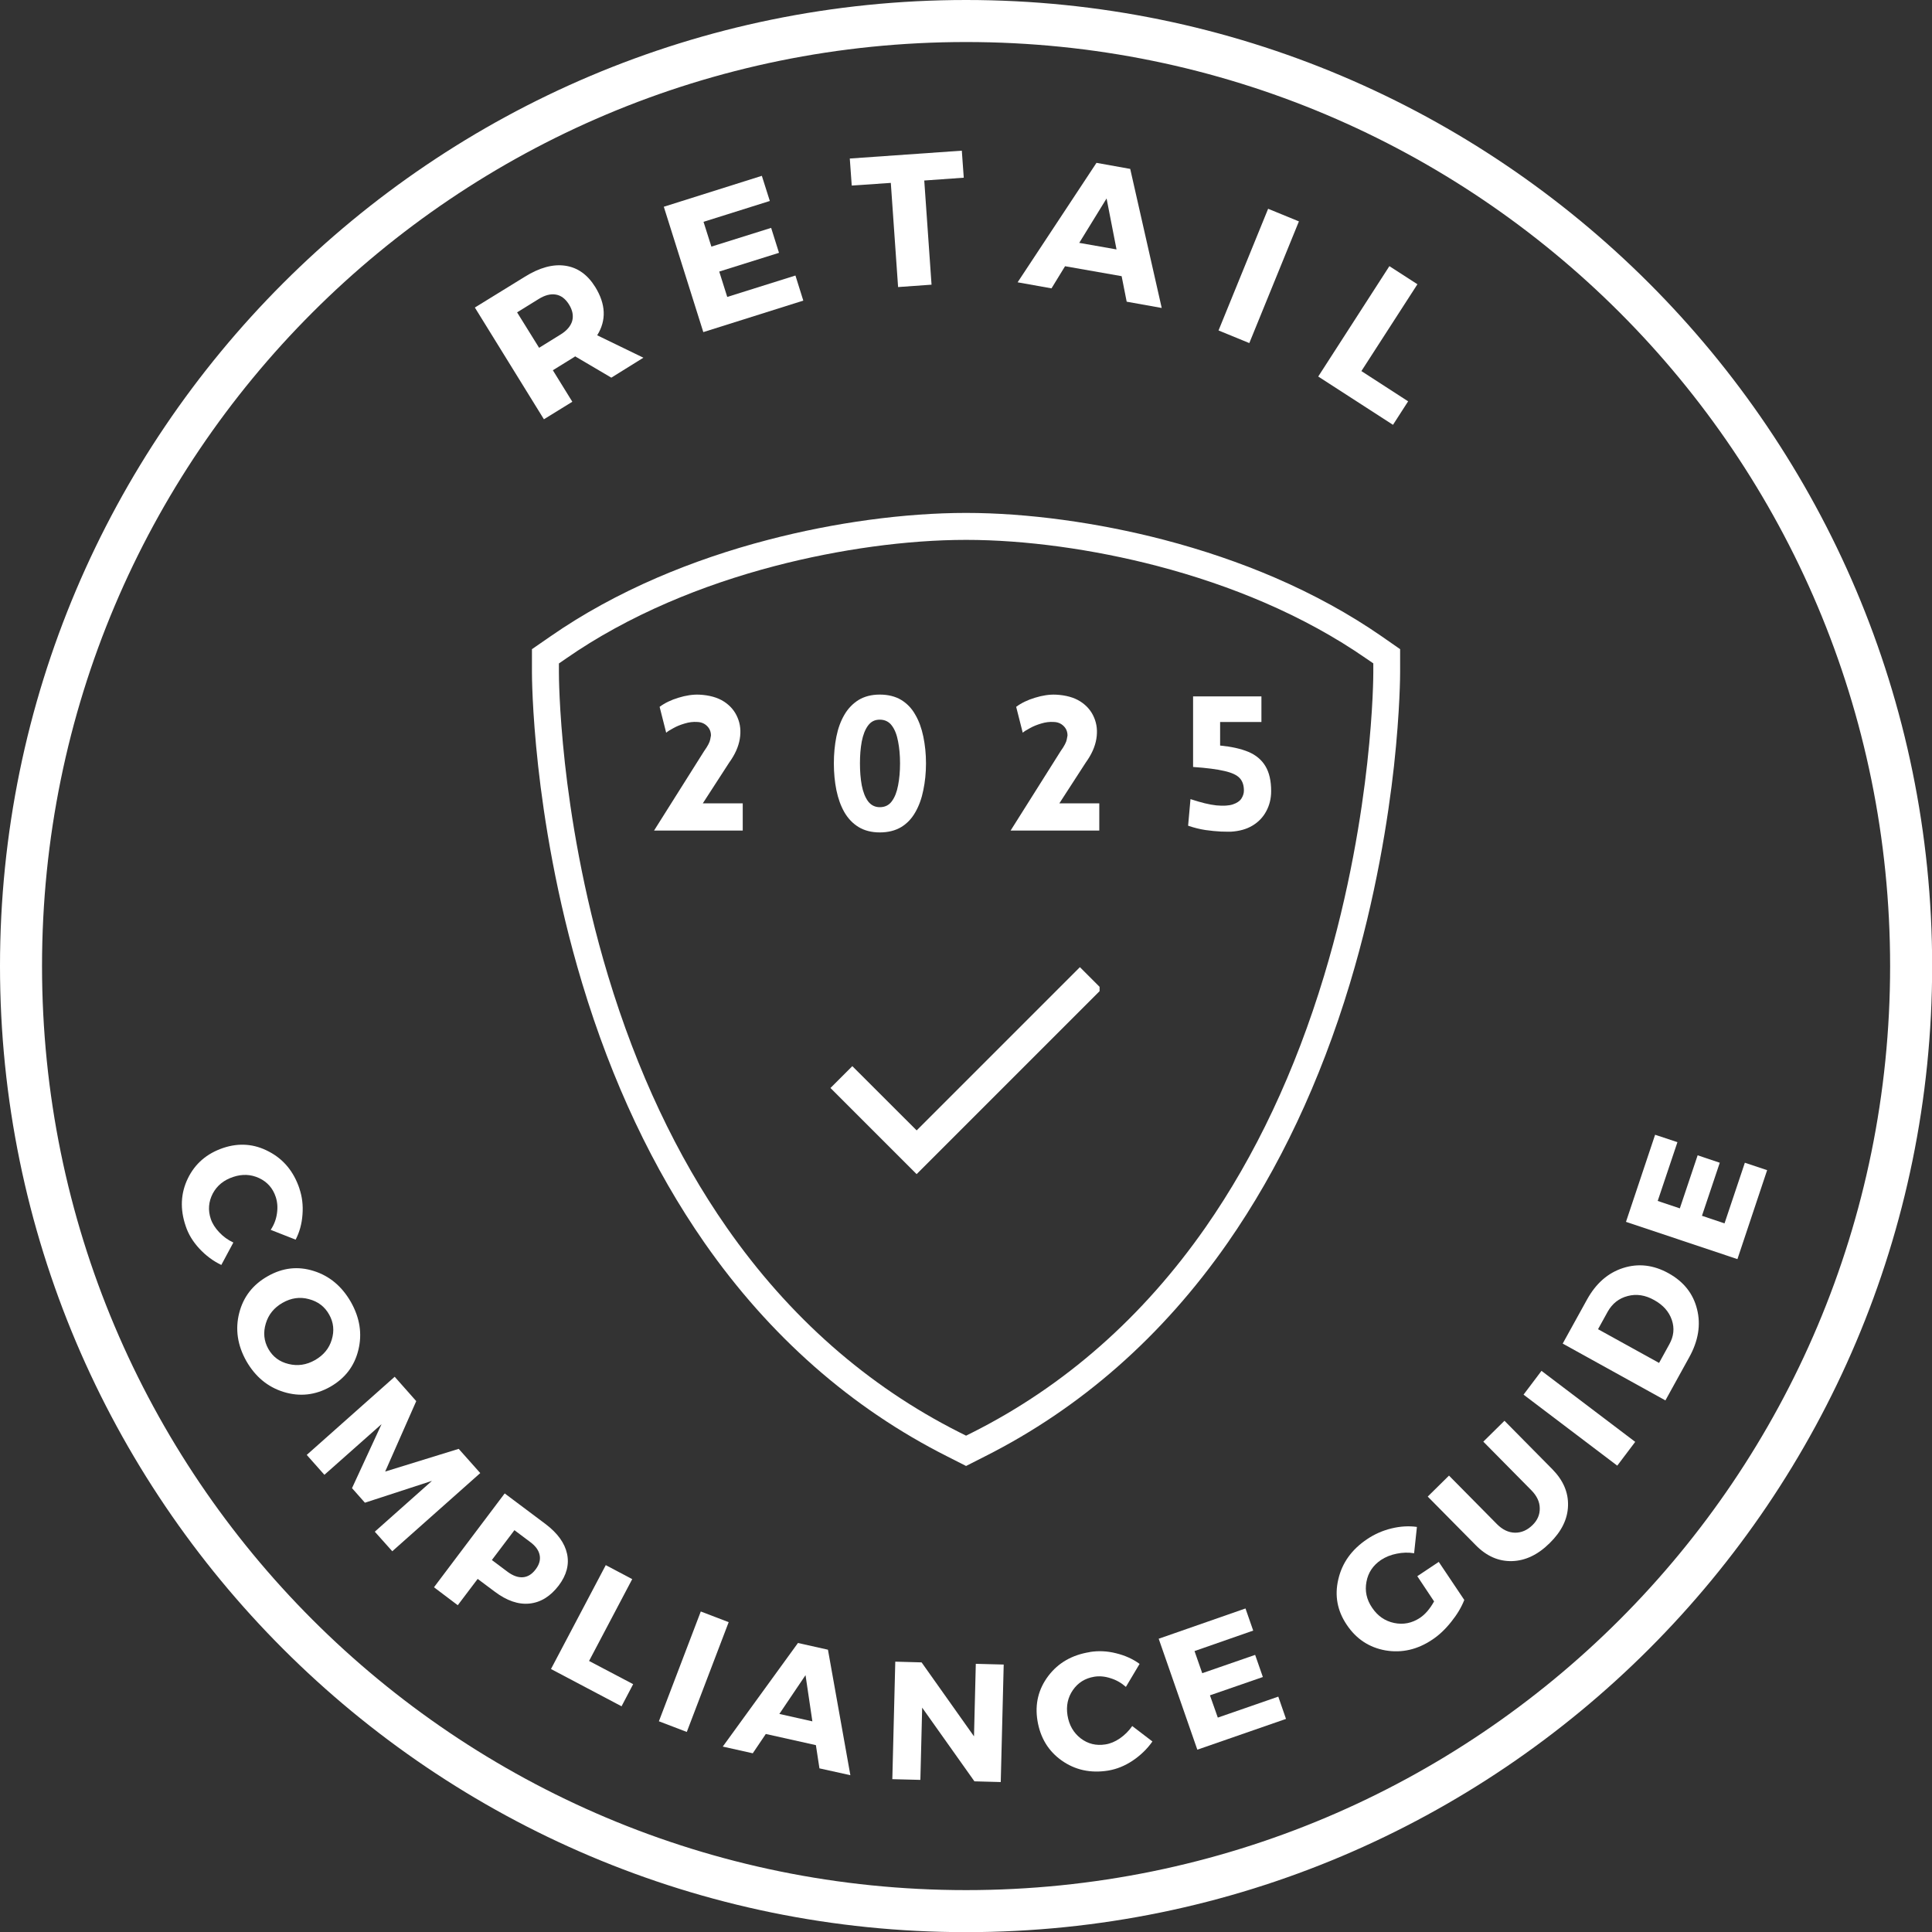<?xml version="1.0" encoding="UTF-8"?>
<svg id="Layer_2" data-name="Layer 2" xmlns="http://www.w3.org/2000/svg" xmlns:xlink="http://www.w3.org/1999/xlink" viewBox="0 0 268 268">
  <rect x="0" y="0" width="268" height="268" fill="#333333" stroke="none"/>
  <defs>
    <style>
      .cls-1 {
        fill: none;
      }

      .cls-2 {
        clip-path: url(#clippath-1);
      }

      .cls-3 {
        clip-path: url(#clippath-2);
      }

      .cls-4 {
        fill: #fff;
      }

      .cls-5 {
        clip-path: url(#clippath);
      }
    </style>
    <clipPath id="clippath">
      <rect class="cls-1" width="268" height="268"/>
    </clipPath>
    <clipPath id="clippath-1">
      <rect class="cls-1" x="73.78" y="71.16" width="120.44" height="132.2"/>
    </clipPath>
    <clipPath id="clippath-2">
      <rect class="cls-1" x="115.17" y="134.01" width="37.36" height="29.22"/>
    </clipPath>
  </defs>
  <g id="Layer_1-2" data-name="Layer 1">
    <g>
      <g class="cls-5">
        <path class="cls-4" d="M134.01,0C60.07,0,0,60.07,0,134.01s60.07,134.01,134.01,134.01,134.01-60.07,134.01-134.01S207.95,0,134.01,0ZM134.01,5.83c70.87,0,128.18,57.32,128.18,128.18s-57.31,128.18-128.18,128.18S5.83,204.88,5.83,134.01,63.14,5.83,134.01,5.83Z"/>
      </g>
      <g class="cls-2">
        <path class="cls-4" d="M77.53,92.02v1.28c0,.2,0,4.97.83,12.55.77,6.98,2.44,17.76,5.99,29.51,4,13.24,9.53,24.98,16.44,34.89,8.67,12.44,19.54,22.01,32.3,28.44l.92.46.92-.46c12.76-6.43,23.62-16,32.3-28.44,6.91-9.91,12.44-21.65,16.44-34.89,3.55-11.74,5.22-22.53,5.99-29.51.84-7.59.84-12.35.84-12.55v-1.28s-1.01-.69-1.01-.69c-4.21-2.92-8.96-5.53-14.13-7.76-4.64-2-9.63-3.7-14.83-5.06-8.93-2.33-18.34-3.62-26.51-3.62s-17.58,1.29-26.51,3.62c-5.21,1.36-10.19,3.06-14.83,5.06-5.17,2.23-9.93,4.84-14.13,7.76l-1,.69ZM134,203.35l-2.6-1.32c-13.32-6.71-24.65-16.69-33.68-29.64-7.13-10.24-12.84-22.33-16.95-35.95-3.63-12.01-5.33-23.04-6.12-30.18-.86-7.79-.86-12.77-.86-12.98v-3.23s2.62-1.81,2.62-1.81c4.41-3.06,9.38-5.79,14.78-8.12,4.81-2.07,9.98-3.84,15.37-5.24,9.22-2.41,18.97-3.73,27.45-3.73s18.23,1.33,27.45,3.73c5.39,1.41,10.56,3.17,15.37,5.24,5.4,2.33,10.37,5.06,14.79,8.12l2.6,1.81v3.23c0,.21,0,5.18-.85,12.98-.79,7.13-2.49,18.16-6.12,30.18-4.11,13.62-9.82,25.71-16.95,35.95-9.03,12.96-20.36,22.93-33.68,29.64l-2.6,1.32"/>
      </g>
      <g class="cls-3">
        <path class="cls-4" d="M127.16,156.81l-8.93-8.92-3.03,3.03,11.95,11.95,25.68-25.68-3.03-3.03-22.65,22.65Z"/>
      </g>
      <path class="cls-4" d="M84.79,52.38l-5.01-2.95-.1.08-2.99,1.85,2.7,4.37-3.94,2.43-9.58-15.5,6.93-4.27c2.04-1.27,3.91-1.78,5.61-1.53,1.71.25,3.09,1.23,4.16,2.95,1.48,2.4,1.56,4.63.27,6.7l6.41,3.11-4.47,2.78ZM74.79,48.24l2.99-1.85c.85-.53,1.38-1.15,1.59-1.86.2-.72.06-1.5-.45-2.31-.5-.79-1.1-1.24-1.83-1.36-.73-.12-1.52.09-2.37.62l-2.99,1.85,3.05,4.91Z"/>
      <path class="cls-4" d="M106.78,27.88l-9.19,2.89,1.09,3.44,8.29-2.6,1.09,3.46-8.29,2.6,1.11,3.52,9.46-2.97,1.09,3.48-13.87,4.37-5.48-17.39,13.6-4.29,1.11,3.5Z"/>
      <path class="cls-4" d="M133.69,24.65l-5.48.39,1.01,14.45-4.64.33-1.01-14.45-5.42.37-.27-3.75,15.54-1.09.27,3.75Z"/>
      <path class="cls-4" d="M155.59,38.31l-7.85-1.38-1.88,3.07-4.7-.84,10.94-16.57,4.68.84,4.37,19.29-4.86-.87-.7-3.54ZM154.88,34.6l-1.38-7.07-3.79,6.16,5.17.91Z"/>
      <path class="cls-4" d="M173.3,47.59l-4.27-1.75,6.88-16.88,4.27,1.75-6.88,16.88Z"/>
      <path class="cls-4" d="M188.84,51.47l6.49,4.2-2.1,3.26-10.37-6.7,9.87-15.31,3.89,2.51-7.77,12.04Z"/>
      <path class="cls-4" d="M41.53,164.87c.39,1.14.53,2.34.43,3.61-.09,1.28-.41,2.44-.95,3.48l-3.46-1.36c.47-.7.76-1.47.87-2.29.12-.82.06-1.57-.17-2.27-.4-1.22-1.18-2.09-2.31-2.62-1.14-.53-2.34-.58-3.59-.16-1.3.43-2.24,1.19-2.84,2.31-.58,1.13-.68,2.3-.27,3.52.22.65.61,1.26,1.17,1.85.55.59,1.21,1.07,1.96,1.42l-1.67,3.11c-1.13-.54-2.15-1.3-3.05-2.27-.89-.96-1.53-2.01-1.9-3.15-.79-2.33-.69-4.53.31-6.59,1-2.05,2.63-3.45,4.9-4.22,2.21-.74,4.33-.57,6.35.51,2.03,1.06,3.44,2.77,4.23,5.13Z"/>
      <path class="cls-4" d="M48.68,180.62c1.24,2.2,1.58,4.41,1.03,6.64-.54,2.24-1.85,3.94-3.9,5.11-2.07,1.17-4.23,1.4-6.45.72-2.21-.68-3.94-2.11-5.19-4.29-1.23-2.19-1.56-4.41-.99-6.66.57-2.24,1.89-3.94,3.96-5.11,2.07-1.18,4.2-1.42,6.39-.72,2.19.69,3.9,2.13,5.15,4.31ZM45.67,182.37c-.62-1.12-1.56-1.83-2.82-2.16-1.24-.34-2.46-.17-3.65.51-1.18.67-1.96,1.63-2.33,2.87-.38,1.25-.26,2.43.35,3.52.62,1.1,1.56,1.8,2.82,2.1,1.25.31,2.47.13,3.65-.54,1.19-.68,1.97-1.62,2.33-2.84.37-1.22.26-2.37-.35-3.46Z"/>
      <path class="cls-4" d="M54.42,215.19l-2.43-2.72,7.93-7.05-9.3,3.03-1.79-2.02,4.1-8.88-7.93,7.03-2.45-2.76,12.2-10.84,2.99,3.38-4.31,9.77,10.2-3.15,2.99,3.36-12.2,10.84Z"/>
      <path class="cls-4" d="M70.02,207.17l5.67,4.25c1.66,1.26,2.65,2.63,2.97,4.12.32,1.48-.06,2.94-1.15,4.39-1.16,1.52-2.51,2.35-4.06,2.51s-3.16-.4-4.82-1.65l-2.37-1.77-2.76,3.65-3.3-2.49,9.81-13.02ZM71.36,212.26l-3.13,4.14,2.2,1.65c.74.54,1.44.79,2.1.74.67-.05,1.26-.41,1.77-1.09.51-.67.69-1.33.56-1.98-.13-.66-.56-1.26-1.3-1.81l-2.2-1.65Z"/>
      <path class="cls-4" d="M81.71,230.4l6.12,3.22-1.61,3.07-9.79-5.17,7.6-14.41,3.67,1.94-5.98,11.34Z"/>
      <path class="cls-4" d="M95.27,240.25l-3.87-1.48,5.81-15.23,3.87,1.48-5.81,15.23Z"/>
      <path class="cls-4" d="M113.18,242.08l-6.95-1.55-1.81,2.68-4.16-.93,10.43-14.37,4.16.93,3.11,17.41-4.29-.95-.49-3.21ZM112.69,238.78l-.95-6.41-3.63,5.38,4.58,1.03Z"/>
      <path class="cls-4" d="M138.82,247.2l-3.65-.1-7.25-10.22-.25,10.02-3.89-.1.41-16.3,3.65.1,7.27,10.26.25-10.06,3.87.1-.41,16.3Z"/>
      <path class="cls-4" d="M151.17,229.16c1.19-.19,2.4-.14,3.63.17,1.24.3,2.34.79,3.28,1.48l-1.9,3.19c-.62-.55-1.33-.96-2.12-1.2-.79-.26-1.55-.33-2.27-.21-1.27.21-2.26.83-2.97,1.86-.7,1.02-.95,2.19-.74,3.5.22,1.35.83,2.41,1.83,3.19,1.01.77,2.15,1.04,3.42.84.67-.1,1.35-.38,2.02-.84.67-.47,1.24-1.03,1.71-1.71l2.8,2.14c-.73,1.04-1.64,1.92-2.74,2.66-1.09.73-2.22,1.18-3.4,1.38-2.44.39-4.58-.08-6.45-1.4-1.86-1.32-2.97-3.17-3.36-5.54-.37-2.3.13-4.36,1.5-6.18,1.38-1.83,3.31-2.93,5.77-3.32Z"/>
      <path class="cls-4" d="M173.84,226.19l-8.14,2.84,1.07,3.07,7.34-2.54,1.07,3.07-7.34,2.54,1.09,3.09,8.39-2.91,1.07,3.09-12.3,4.27-5.36-15.39,12.04-4.2,1.07,3.07Z"/>
      <path class="cls-4" d="M196.61,218.64l2.97-1.98,3.54,5.28c-.39,1-.99,2.01-1.81,3.03-.81,1.02-1.68,1.85-2.62,2.47-2.06,1.39-4.23,1.88-6.49,1.5-2.26-.4-4.06-1.58-5.38-3.55-1.32-1.95-1.71-4.06-1.17-6.33.53-2.28,1.86-4.13,4-5.56,1.01-.68,2.13-1.18,3.36-1.48,1.23-.3,2.41-.37,3.54-.21l-.39,3.65c-.79-.13-1.59-.11-2.41.06-.82.16-1.54.45-2.18.87-1.11.75-1.79,1.76-2.02,3.03-.24,1.26.01,2.46.78,3.59.76,1.14,1.78,1.85,3.05,2.12,1.28.27,2.49.03,3.61-.72.71-.48,1.36-1.23,1.94-2.27l-2.33-3.5Z"/>
      <path class="cls-4" d="M208.69,197.08l6.66,6.74c1.5,1.53,2.22,3.21,2.16,5.05-.05,1.84-.89,3.56-2.53,5.17-1.63,1.62-3.38,2.46-5.24,2.51-1.85.05-3.53-.68-5.03-2.21l-6.66-6.74,2.95-2.91,6.66,6.74c.77.77,1.59,1.16,2.49,1.18.89.01,1.7-.34,2.43-1.05.7-.68,1.03-1.47,1.01-2.35-.01-.88-.4-1.71-1.17-2.49l-6.66-6.74,2.93-2.89Z"/>
      <path class="cls-4" d="M226.83,200.01l-2.49,3.3-13-9.85,2.49-3.3,13,9.85Z"/>
      <path class="cls-4" d="M216.77,186.38l3.38-6.12c1.24-2.24,2.91-3.7,5.01-4.37,2.1-.67,4.21-.43,6.31.74,2.1,1.17,3.41,2.83,3.94,4.99.54,2.15.18,4.37-1.09,6.66l-3.3,5.98-14.26-7.89ZM221.67,184.38l8.47,4.68,1.42-2.58c.62-1.11.74-2.24.35-3.38-.39-1.15-1.2-2.07-2.45-2.76-1.24-.7-2.47-.88-3.67-.56-1.21.31-2.14,1.04-2.78,2.18l-1.34,2.43Z"/>
      <path class="cls-4" d="M232.69,158.43l-2.74,8.16,3.07,1.03,2.47-7.36,3.07,1.03-2.47,7.36,3.13,1.05,2.82-8.41,3.09,1.03-4.12,12.34-15.46-5.17,4.04-12.08,3.11,1.03Z"/>
      <path class="cls-4" d="M97.68,104.18c.51-.71.78-1.25.84-1.61.06-.36.1-.54.1-.54,0-.53-.18-.97-.54-1.32-.36-.36-.83-.55-1.38-.56-.54-.04-1.12.03-1.71.21-.58.17-1.11.38-1.57.64-.47.25-.81.46-1.01.64l-.91-3.59c.71-.53,1.58-.95,2.6-1.26,1.03-.32,2.01-.47,2.91-.43,1.37.07,2.51.38,3.4.95.89.57,1.52,1.32,1.9,2.23.39.91.49,1.9.31,2.97-.18,1.08-.67,2.17-1.46,3.26l-3.67,5.67h5.54v3.77h-12.3l6.95-11.03Z"/>
      <path class="cls-4" d="M122.04,115.47c-1.14,0-2.12-.25-2.93-.74-.81-.49-1.47-1.18-1.98-2.06-.51-.89-.87-1.91-1.11-3.07-.23-1.15-.35-2.39-.35-3.71s.12-2.55.35-3.71c.23-1.15.6-2.16,1.11-3.03.51-.88,1.18-1.56,1.98-2.06.82-.49,1.79-.74,2.93-.74s2.16.25,2.97.74c.82.5,1.47,1.18,1.96,2.06.51.87.87,1.88,1.11,3.03.24,1.16.37,2.39.37,3.71s-.13,2.56-.37,3.71c-.23,1.16-.6,2.18-1.11,3.07-.5.88-1.15,1.57-1.96,2.06-.82.49-1.81.74-2.97.74ZM122.04,111.97c.71,0,1.27-.27,1.67-.82.41-.55.7-1.29.87-2.21.18-.92.27-1.93.27-3.05s-.09-2.11-.27-3.03c-.17-.93-.46-1.67-.87-2.21-.4-.54-.96-.82-1.67-.82s-1.22.27-1.63.82c-.4.54-.69,1.28-.87,2.21-.17.92-.25,1.93-.25,3.03s.08,2.13.25,3.05c.18.92.47,1.66.87,2.21.41.54.96.82,1.63.82Z"/>
      <path class="cls-4" d="M147.14,104.18c.51-.71.78-1.25.84-1.61.06-.36.1-.54.1-.54,0-.53-.18-.97-.54-1.32-.36-.36-.83-.55-1.38-.56-.54-.04-1.12.03-1.71.21-.58.17-1.11.38-1.57.64-.47.25-.81.46-1.01.64l-.91-3.59c.71-.53,1.58-.95,2.6-1.26,1.03-.32,2.01-.47,2.91-.43,1.37.07,2.51.38,3.4.95.89.57,1.52,1.32,1.9,2.23.39.91.49,1.9.31,2.97-.18,1.08-.67,2.17-1.46,3.26l-3.67,5.67h5.54v3.77h-12.3l6.95-11.03Z"/>
      <path class="cls-4" d="M169.26,103.42c1.55.15,2.86.44,3.9.87,1.05.44,1.84,1.1,2.37,1.98.53.87.8,2.03.8,3.48,0,1.02-.23,1.95-.68,2.78-.44.83-1.08,1.5-1.92,2-.83.5-1.83.77-2.99.84-.31,0-.78,0-1.4-.02-.62-.03-1.33-.1-2.12-.21-.79-.12-1.59-.32-2.41-.6l.33-3.69c1.44.48,2.63.77,3.59.87.97.09,1.73.05,2.29-.14.55-.18.95-.45,1.18-.8.23-.36.35-.73.35-1.11,0-.74-.19-1.31-.58-1.73-.39-.43-1.1-.76-2.12-.99-1.01-.24-2.46-.43-4.35-.56v-9.79h9.48v3.55h-5.73v3.26Z"/>
    </g>
  </g>
</svg>